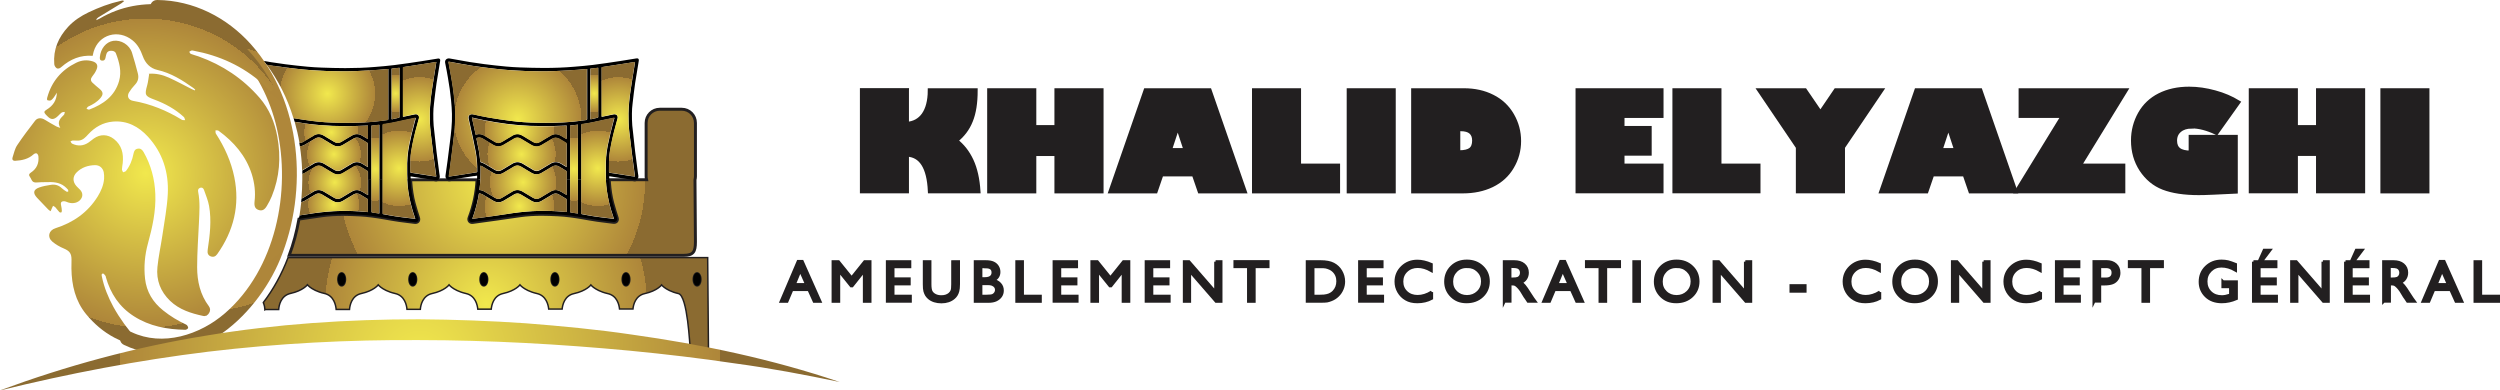 <?xml version="1.0" encoding="UTF-8"?>
<svg id="Calque_2" data-name="Calque 2" xmlns="http://www.w3.org/2000/svg" xmlns:xlink="http://www.w3.org/1999/xlink" viewBox="0 0 286.98 44.81">
  <defs>
    <style>
      .cls-1 {
        fill: none;
      }

      .cls-1, .cls-2, .cls-3, .cls-4, .cls-5, .cls-6, .cls-7, .cls-8, .cls-9, .cls-10, .cls-11, .cls-12, .cls-13, .cls-14, .cls-15, .cls-16, .cls-17, .cls-18, .cls-19, .cls-20, .cls-21, .cls-22, .cls-23 {
        stroke-width: 0px;
      }

      .cls-24 {
        stroke-width: .52px;
      }

      .cls-24, .cls-25 {
        fill: #221f20;
      }

      .cls-24, .cls-25, .cls-26, .cls-27 {
        stroke: #221f20;
        stroke-miterlimit: 10;
      }

      .cls-2 {
        fill: url(#Dégradé_sans_nom_20-15);
      }

      .cls-3 {
        fill: url(#Dégradé_sans_nom_20-14);
      }

      .cls-4 {
        fill: url(#Dégradé_sans_nom_20-12);
      }

      .cls-5 {
        fill: url(#Dégradé_sans_nom_20-13);
      }

      .cls-6 {
        fill: url(#Dégradé_sans_nom_20-10);
      }

      .cls-7 {
        fill: url(#Dégradé_sans_nom_20-11);
      }

      .cls-8 {
        fill: url(#Dégradé_sans_nom_20-17);
      }

      .cls-9 {
        fill: url(#Dégradé_sans_nom_20-16);
      }

      .cls-10 {
        fill: url(#Dégradé_sans_nom_20-18);
      }

      .cls-11 {
        fill: url(#Dégradé_sans_nom_20-22);
      }

      .cls-12 {
        fill: url(#Dégradé_sans_nom_20-19);
      }

      .cls-13 {
        fill: url(#Dégradé_sans_nom_20-21);
      }

      .cls-14 {
        fill: url(#Dégradé_sans_nom_20-9);
      }

      .cls-15 {
        fill: url(#Dégradé_sans_nom_20-5);
      }

      .cls-16 {
        fill: url(#Dégradé_sans_nom_20-8);
      }

      .cls-17 {
        fill: url(#Dégradé_sans_nom_20-6);
      }

      .cls-18 {
        fill: url(#Dégradé_sans_nom_20-7);
      }

      .cls-19 {
        fill: url(#Dégradé_sans_nom_20-4);
      }

      .cls-20 {
        fill: url(#Dégradé_sans_nom_20-2);
      }

      .cls-21 {
        fill: url(#Dégradé_sans_nom_20-3);
      }

      .cls-25 {
        stroke-width: .34px;
      }

      .cls-26 {
        fill: url(#Dégradé_sans_nom_20);
        stroke-width: .34px;
      }

      .cls-27 {
        fill: url(#Dégradé_sans_nom_20-20);
        stroke-width: .17px;
      }

      .cls-23 {
        fill: url(#Dégradé_sans_nom_23);
      }
    </style>
    <radialGradient id="Dégradé_sans_nom_20" data-name="Dégradé sans nom 20" cx="56.52" cy="20.91" fx="56.52" fy="20.91" r="17.52" gradientUnits="userSpaceOnUse">
      <stop offset="0" stop-color="#f1e84d"/>
      <stop offset="1" stop-color="#ae863a"/>
      <stop offset="1" stop-color="#8b6b31"/>
    </radialGradient>
    <radialGradient id="Dégradé_sans_nom_20-2" data-name="Dégradé sans nom 20" cx="45.81" cy="19.32" fx="45.81" fy="19.32" r="4.33" xlink:href="#Dégradé_sans_nom_20"/>
    <radialGradient id="Dégradé_sans_nom_20-3" data-name="Dégradé sans nom 20" cx="38.34" cy="17.71" fx="38.34" fy="17.71" r="3.08" xlink:href="#Dégradé_sans_nom_20"/>
    <radialGradient id="Dégradé_sans_nom_20-4" data-name="Dégradé sans nom 20" cx="38.43" cy="20.93" fx="38.43" fy="20.93" r="3.02" xlink:href="#Dégradé_sans_nom_20"/>
    <radialGradient id="Dégradé_sans_nom_20-5" data-name="Dégradé sans nom 20" cx="38.31" cy="23.47" fx="38.31" fy="23.47" r="2.92" xlink:href="#Dégradé_sans_nom_20"/>
    <radialGradient id="Dégradé_sans_nom_20-6" data-name="Dégradé sans nom 20" cx="38.03" cy="15.2" fx="38.03" fy="15.2" r="3.1" xlink:href="#Dégradé_sans_nom_20"/>
    <radialGradient id="Dégradé_sans_nom_20-7" data-name="Dégradé sans nom 20" cx="43.08" cy="19.41" fx="43.08" fy="19.41" r="3.62" xlink:href="#Dégradé_sans_nom_20"/>
    <radialGradient id="Dégradé_sans_nom_20-8" data-name="Dégradé sans nom 20" cx="37.59" cy="10.76" fx="37.59" fy="10.76" r="5.47" xlink:href="#Dégradé_sans_nom_20"/>
    <radialGradient id="Dégradé_sans_nom_20-9" data-name="Dégradé sans nom 20" cx="48.16" cy="13.7" fx="48.16" fy="13.7" r="4.84" xlink:href="#Dégradé_sans_nom_20"/>
    <radialGradient id="Dégradé_sans_nom_20-10" data-name="Dégradé sans nom 20" cx="45.41" cy="10.73" fx="45.41" fy="10.73" r="2.12" xlink:href="#Dégradé_sans_nom_20"/>
    <radialGradient id="Dégradé_sans_nom_20-11" data-name="Dégradé sans nom 20" cx="68.62" cy="19.32" fx="68.62" fy="19.32" r="4.33" xlink:href="#Dégradé_sans_nom_20"/>
    <radialGradient id="Dégradé_sans_nom_20-12" data-name="Dégradé sans nom 20" cx="59.87" cy="17.71" fx="59.87" fy="17.71" r="3.91" xlink:href="#Dégradé_sans_nom_20"/>
    <radialGradient id="Dégradé_sans_nom_20-13" data-name="Dégradé sans nom 20" cx="60.04" cy="20.93" fx="60.04" fy="20.93" r="3.8" xlink:href="#Dégradé_sans_nom_20"/>
    <radialGradient id="Dégradé_sans_nom_20-14" data-name="Dégradé sans nom 20" cx="59.63" cy="23.67" fx="59.63" fy="23.67" r="3.97" xlink:href="#Dégradé_sans_nom_20"/>
    <radialGradient id="Dégradé_sans_nom_20-15" data-name="Dégradé sans nom 20" cx="59.61" cy="14.96" fx="59.61" fy="14.96" r="3.98" xlink:href="#Dégradé_sans_nom_20"/>
    <radialGradient id="Dégradé_sans_nom_20-16" data-name="Dégradé sans nom 20" cx="65.89" cy="19.41" fx="65.89" fy="19.41" r="3.62" xlink:href="#Dégradé_sans_nom_20"/>
    <radialGradient id="Dégradé_sans_nom_20-17" data-name="Dégradé sans nom 20" cx="59.43" cy="13.67" fx="59.43" fy="13.67" r="7.31" xlink:href="#Dégradé_sans_nom_20"/>
    <radialGradient id="Dégradé_sans_nom_20-18" data-name="Dégradé sans nom 20" cx="70.98" cy="13.7" fx="70.98" fy="13.7" r="4.84" xlink:href="#Dégradé_sans_nom_20"/>
    <radialGradient id="Dégradé_sans_nom_20-19" data-name="Dégradé sans nom 20" cx="68.23" cy="10.73" fx="68.23" fy="10.73" r="2.12" xlink:href="#Dégradé_sans_nom_20"/>
    <radialGradient id="Dégradé_sans_nom_20-20" data-name="Dégradé sans nom 20" cx="55.81" cy="34.87" fx="55.81" fy="34.87" r="18.45" xlink:href="#Dégradé_sans_nom_20"/>
    <radialGradient id="Dégradé_sans_nom_23" data-name="Dégradé sans nom 23" cx="23.98" cy="20.31" fx="23.98" fy="20.31" r="15.36" gradientUnits="userSpaceOnUse">
      <stop offset="0" stop-color="#f1e84d"/>
      <stop offset=".03" stop-color="#e8db4a"/>
      <stop offset=".1" stop-color="#d6c145"/>
      <stop offset=".18" stop-color="#c7ab41"/>
      <stop offset=".27" stop-color="#bc9a3d"/>
      <stop offset=".39" stop-color="#b38e3b"/>
      <stop offset=".55" stop-color="#af873a"/>
      <stop offset="1" stop-color="#ae863a"/>
      <stop offset="1" stop-color="#8b6b31"/>
    </radialGradient>
    <radialGradient id="Dégradé_sans_nom_20-21" data-name="Dégradé sans nom 20" cx="16.73" cy="19.88" fx="16.73" fy="19.88" r="17.74" xlink:href="#Dégradé_sans_nom_20"/>
    <radialGradient id="Dégradé_sans_nom_20-22" data-name="Dégradé sans nom 20" cx="48.2" cy="41.3" fx="48.2" fy="41.3" r="34.46" xlink:href="#Dégradé_sans_nom_20"/>
  </defs>
  <g id="Calque_1-2" data-name="Calque 1">
    <g>
      <g>
        <g>
          <path class="cls-1" d="M48.44,20.42c-.42-.06-.83-.14-1.25-.2-.02,0-.04,0-.08,0,0,.14.01.28.02.41h2.68c-.46-.06-.91-.13-1.37-.2Z"/>
          <path class="cls-1" d="M70,20.22s-.04,0-.08,0c0,.14.01.28.02.41h2.68c-.46-.06-.91-.13-1.37-.2-.42-.06-.83-.14-1.25-.2Z"/>
          <path class="cls-1" d="M54.76,20.16c-.13.02-.24.04-.36.06-.87.14-1.75.27-2.62.41h2.96c0-.12.01-.23.02-.35,0-.03,0-.07,0-.11Z"/>
          <path class="cls-26" d="M79.83,14.11c0-.87-.7-1.57-1.57-1.57h-2.52c-.87,0-1.57.7-1.57,1.57v6.13c0,.13.02.26.05.39h-1.19c-.07.03-.15.04-.23.03-.06,0-.12-.02-.18-.03h-2.68c0,.13.01.25.02.37.06.78.17,1.55.37,2.3.15.57.33,1.13.51,1.69.11.33-.09.58-.44.53-.6-.08-1.21-.14-1.81-.23-.58-.08-1.15-.19-1.73-.29-.92-.16-1.85-.29-2.78-.34-.64-.03-1.27-.06-1.91-.06-.82,0-1.64.05-2.45.16-.9.12-1.8.26-2.7.39-.68.1-1.36.18-2.03.28-.24.03-.47.06-.7.1-.31.06-.57-.2-.44-.54.27-.7.47-1.42.63-2.15.15-.73.25-1.46.28-2.2h-2.96c-.05,0-.11.02-.16.02-.09.01-.17,0-.24-.02h-1.17c-.07.03-.15.04-.23.03-.06,0-.12-.02-.18-.03h-2.68c0,.13.01.25.02.37.06.78.17,1.55.37,2.3.15.57.33,1.13.51,1.69.11.33-.09.58-.44.53-.6-.08-1.21-.14-1.81-.23-.58-.08-1.15-.19-1.73-.29-.92-.16-1.85-.29-2.78-.34-.64-.03-1.27-.06-1.91-.06-.82,0-1.64.05-2.45.16-.87.12-1.73.25-2.6.38-.26,1.46-.63,2.85-1.12,4.16h45.29c1.11,0,1.34-.42,1.34-1.54l-.05-7.13c.03-.12.05-.25.05-.39v-6.13Z"/>
          <path class="cls-22" d="M31.45,7.56c.84.13,1.69.23,2.54.33,1.15.14,2.31.21,3.48.26,1.13.04,2.27.06,3.4.01.88-.03,1.76-.09,2.65-.15.33-.02.65-.06.98-.09.02,0,.04,0,.08,0,0,.03,0,.06,0,.09,0,1.88,0,3.77,0,5.65,0,.08-.02.11-.1.12-.54.06-1.07.15-1.61.2-1.33.12-2.66.14-4,.11-1.01-.02-2.03-.07-3.03-.21-.71-.09-1.43-.2-2.14-.32.04.14.08.28.12.42.97.17,1.95.3,2.93.38,1.82.15,3.64.14,5.48.05v1.55c-.05-.03-.09-.05-.14-.08-.18-.11-.36-.22-.54-.32-.39-.22-.78-.23-1.16,0-.4.24-.81.48-1.21.72-.27.17-.54.17-.82,0-.4-.25-.81-.49-1.22-.73-.37-.22-.76-.22-1.13,0-.41.24-.82.48-1.22.73-.14.09-.29.13-.43.12.02.13.04.26.06.39.19,0,.38-.07.58-.18.4-.24.8-.48,1.21-.72.24-.14.5-.15.74,0,.41.24.82.49,1.24.74.39.23.79.23,1.18,0,.41-.24.82-.49,1.23-.73.24-.14.49-.15.74,0,.29.16.57.34.85.51.02.02.05.05.05.08,0,.89,0,1.77,0,2.66,0,.01,0,.02,0,.04-.03-.02-.06-.03-.09-.05-.19-.11-.38-.23-.57-.34-.4-.23-.8-.24-1.19,0-.41.24-.81.49-1.22.73-.24.14-.49.15-.74.01-.41-.24-.82-.49-1.22-.73-.41-.24-.81-.25-1.22,0-.4.24-.79.47-1.19.71-.03.02-.07.04-.1.05,0,.13,0,.27.01.41.09-.03.19-.07.28-.12.4-.23.79-.47,1.19-.71.28-.17.55-.17.83,0,.4.24.8.49,1.21.72.38.22.77.22,1.15,0,.4-.23.8-.47,1.19-.71.29-.18.56-.18.85,0,.26.16.52.31.78.47.05.03.06.06.06.11,0,.3,0,.6,0,.91h.39v-4.16c0-.65,0-1.3,0-1.95v-.11c.3-.03.6-.07.91-.1v6.32h.39c0-.53,0-1.06,0-1.59,0-1.04,0-2.09,0-3.13,0-.51,0-1.03,0-1.54,0-.08.01-.11.1-.12.8-.1,1.59-.29,2.38-.46.42-.09.84-.18,1.26-.26.01,0,.03,0,.06,0-.05.16-.09.32-.13.47-.24.89-.46,1.78-.64,2.69-.18.9-.24,1.8-.22,2.71,0,.42,0,.84.02,1.25h.38c0-.14-.01-.27-.02-.41.04,0,.06,0,.08,0,.42.07.83.14,1.25.2.45.07.91.14,1.37.2h.41c.17-.07.27-.24.24-.45-.02-.11-.04-.22-.05-.33-.11-.82-.22-1.64-.32-2.46-.12-1-.23-2-.33-3-.04-.45-.04-.9-.04-1.36,0-.4.03-.79.08-1.19.09-.77.18-1.55.29-2.32.13-.86.28-1.71.42-2.57.03-.18-.07-.29-.25-.26-.62.1-1.24.21-1.86.3-1.05.16-2.1.32-3.15.45-.72.09-1.44.15-2.17.21-1.16.1-2.32.14-3.47.14-.91,0-1.81-.03-2.72-.06-.53-.02-1.06-.05-1.59-.1-.84-.08-1.69-.17-2.53-.28-.56-.07-1.12-.15-1.67-.24-.28-.05-.56-.1-.85-.15.12.15.24.3.35.45.28.05.56.1.84.14ZM46.32,7.7c1.05-.16,2.11-.32,3.16-.49.18-.03.36-.06.55-.09.02,0,.04,0,.06,0-.03.18-.06.35-.08.53-.14.9-.3,1.8-.43,2.71-.13.89-.22,1.78-.24,2.67,0,.72.01,1.45.1,2.17.09.78.18,1.55.28,2.33.11.89.24,1.78.36,2.67,0,.02,0,.04,0,.07-.13-.02-.25-.03-.37-.04-.84-.13-1.67-.26-2.51-.39-.07-.01-.1-.03-.1-.11,0-.49,0-.97.02-1.46.02-.57.12-1.12.23-1.68.2-1,.46-1.99.74-2.97.09-.31-.13-.55-.45-.49-.43.09-.86.18-1.29.27-.03,0-.05,0-.09.01,0-.04,0-.07,0-.09,0-1.56,0-3.13,0-4.69,0-.28,0-.56,0-.84,0-.05.01-.08.07-.08ZM44.96,7.88c.3-.03.59-.07.9-.1,0,.08,0,.16,0,.24,0,.72,0,1.45,0,2.17,0,1.07,0,2.15,0,3.22,0,.07-.02.1-.08.11-.25.05-.5.11-.75.17-.02,0-.04,0-.08,0v-5.81Z"/>
          <path class="cls-22" d="M42.24,22.4c-.11-.07-.22-.13-.32-.19-.19-.11-.38-.24-.59-.32-.31-.12-.63-.08-.92.09-.41.24-.82.49-1.23.74-.27.16-.53.16-.8,0-.41-.25-.82-.5-1.24-.74-.37-.21-.75-.21-1.12,0-.42.24-.83.5-1.25.75-.05.03-.11.06-.16.07-.01.14-.02.27-.04.41.14-.03.27-.08.41-.16.41-.24.81-.49,1.22-.73.25-.15.5-.15.75,0,.41.24.82.5,1.24.74.38.22.77.23,1.16,0,.42-.24.83-.5,1.24-.74.24-.14.49-.15.74,0,.29.17.57.34.85.51.02.01.05.05.05.08,0,.47,0,.93,0,1.4,0,0,0,.02,0,.04-.17-.01-.33-.03-.49-.04-.89-.08-1.77-.11-2.66-.09-1.03.02-2.05.12-3.07.26-.54.08-1.09.17-1.63.25-.02.13-.04.27-.07.4.87-.12,1.73-.26,2.6-.38.81-.11,1.63-.16,2.45-.16.64,0,1.27.03,1.91.06.94.05,1.86.18,2.78.34.58.1,1.15.21,1.73.29.6.09,1.2.15,1.81.23.35.05.54-.2.44-.53-.18-.56-.36-1.12-.51-1.69-.2-.75-.32-1.52-.37-2.3,0-.12-.02-.25-.02-.37h-.38s0,0,0,.01c.04.9.17,1.78.38,2.65.14.58.31,1.15.51,1.72.01.04.03.08.04.13-.17-.02-.33-.04-.49-.06-.58-.07-1.16-.13-1.73-.22-.49-.07-.97-.17-1.46-.26-.06-.01-.06-.05-.06-.09,0-.51,0-1.01,0-1.52,0-.79,0-1.58,0-2.36h-.39v3.89c-.14-.02-.28-.04-.42-.06-.13-.02-.26-.04-.38-.06-.08,0-.11-.03-.1-.12,0-.56,0-1.13,0-1.69,0-.66,0-1.31,0-1.97h-.39c0,.56,0,1.13,0,1.69,0,.02,0,.05,0,.09Z"/>
          <path class="cls-22" d="M49.98,20.65c.09.01.16,0,.23-.03h-.41c.06,0,.12.02.18.03Z"/>
          <g>
            <path class="cls-20" d="M47.12,23.28c-.21-.87-.34-1.76-.38-2.65,0,0,0,0,0-.01-.02-.42-.02-.84-.02-1.25-.02-.91.04-1.81.22-2.71.18-.9.4-1.8.64-2.69.04-.15.08-.3.13-.47-.03,0-.04,0-.06,0-.42.09-.84.17-1.26.26-.79.17-1.58.37-2.38.46-.08.01-.1.04-.1.12,0,.51,0,1.03,0,1.54,0,1.04,0,2.09,0,3.13,0,.53,0,1.06,0,1.59,0,.79,0,1.58,0,2.36,0,.51,0,1.01,0,1.52,0,.04,0,.08.06.09.49.09.97.19,1.46.26.58.09,1.16.15,1.73.22.16.02.32.04.49.06-.02-.05-.03-.09-.04-.13-.2-.57-.37-1.14-.51-1.72Z"/>
            <path class="cls-21" d="M41.34,15.89c-.25-.14-.5-.13-.74,0-.41.24-.82.49-1.23.73-.39.23-.79.23-1.18,0-.41-.24-.82-.5-1.24-.74-.24-.14-.5-.14-.74,0-.4.24-.81.48-1.21.72-.19.12-.38.18-.58.18.14.9.23,1.82.26,2.76.03-.02.07-.03.1-.05.39-.24.79-.47,1.19-.71.41-.24.81-.24,1.22,0,.41.24.81.49,1.22.73.25.14.5.13.74-.01.41-.24.81-.49,1.22-.73.4-.23.8-.23,1.19,0,.19.11.38.23.57.34.03.02.06.03.09.05,0-.02,0-.03,0-.04,0-.89,0-1.77,0-2.66,0-.03-.02-.07-.05-.08-.28-.17-.56-.35-.85-.51Z"/>
            <path class="cls-19" d="M42.18,19.6c-.26-.15-.52-.31-.78-.47-.29-.18-.56-.17-.85,0-.4.24-.79.48-1.19.71-.38.22-.77.22-1.15,0-.41-.24-.81-.48-1.21-.72-.28-.17-.55-.17-.83,0-.39.24-.79.48-1.19.71-.09.06-.19.1-.28.12,0,.19,0,.38,0,.57,0,.03,0,.05,0,.08,0,.74-.04,1.47-.1,2.19.05-.02.11-.04.16-.07.42-.25.83-.5,1.25-.75.37-.21.75-.21,1.12,0,.42.24.83.49,1.24.74.27.16.53.16.8,0,.41-.25.82-.49,1.23-.74.29-.17.6-.21.92-.09.21.08.39.21.59.32.11.06.21.12.32.19,0-.04,0-.06,0-.09,0-.56,0-1.13,0-1.69,0-.3,0-.6,0-.91,0-.05-.02-.08-.06-.11Z"/>
            <path class="cls-15" d="M42.19,22.83c-.28-.17-.57-.34-.85-.51-.25-.14-.5-.14-.74,0-.42.25-.83.5-1.24.74-.38.22-.77.22-1.16,0-.41-.24-.82-.49-1.24-.74-.25-.15-.5-.15-.75,0-.41.24-.81.49-1.22.73-.14.08-.27.13-.41.16-.05.51-.12,1.01-.2,1.51.54-.08,1.09-.17,1.63-.25,1.02-.15,2.04-.24,3.07-.26.89-.02,1.78.01,2.66.09.16.01.32.03.49.04,0-.02,0-.03,0-.04,0-.47,0-.93,0-1.4,0-.03-.02-.06-.05-.08Z"/>
            <path class="cls-17" d="M36.02,15.56c.38-.22.76-.22,1.13,0,.41.24.81.48,1.22.73.28.17.55.17.82,0,.4-.24.8-.49,1.21-.72.39-.23.78-.22,1.16,0,.18.1.36.22.54.32.04.02.08.05.14.08v-1.55c-1.84.09-3.66.1-5.48-.05-.99-.08-1.96-.21-2.93-.38.22.78.41,1.59.55,2.43.14,0,.29-.03.43-.12.41-.25.81-.49,1.22-.73Z"/>
            <path class="cls-18" d="M42.63,14.51c0,.65,0,1.3,0,1.95v4.16c0,.66,0,1.31,0,1.97,0,.56,0,1.13,0,1.69,0,.08.02.11.1.12.13.01.26.04.38.06.14.02.28.04.42.06v-10.21c-.31.03-.6.07-.91.1v.11Z"/>
          </g>
          <g>
            <path class="cls-16" d="M44.57,7.92s-.05,0-.08,0c-.33.03-.65.07-.98.09-.88.05-1.76.11-2.65.15-1.13.04-2.27.03-3.4-.01-1.16-.04-2.32-.12-3.48-.26-.85-.1-1.69-.2-2.54-.33-.28-.04-.56-.09-.84-.14,1.32,1.75,2.38,3.83,3.09,6.15.71.12,1.43.22,2.14.32,1.01.13,2.02.19,3.03.21,1.33.02,2.67,0,4-.11.54-.05,1.07-.13,1.61-.2.08,0,.1-.04.1-.12,0-1.88,0-3.77,0-5.65,0-.03,0-.06,0-.09Z"/>
            <path class="cls-14" d="M49.71,17.52c-.1-.77-.18-1.55-.28-2.33-.09-.72-.11-1.44-.1-2.17.01-.9.11-1.79.24-2.67.13-.9.29-1.8.43-2.71.03-.17.05-.35.08-.53-.03,0-.05,0-.06,0-.18.03-.36.06-.55.09-1.05.16-2.1.33-3.16.49-.06,0-.07.03-.07.08,0,.28,0,.56,0,.84,0,1.56,0,3.13,0,4.69,0,.03,0,.06,0,.09.04,0,.06,0,.09-.01.43-.09.86-.18,1.29-.27.31-.06.54.18.45.49-.28.98-.54,1.97-.74,2.97-.11.56-.21,1.11-.23,1.68-.01.49-.01.97-.02,1.46,0,.08.03.1.1.11.84.13,1.67.26,2.51.39.12.02.24.03.37.04,0-.04,0-.06,0-.07-.12-.89-.24-1.78-.36-2.67Z"/>
            <path class="cls-6" d="M45.86,8.01c0-.08,0-.16,0-.24-.32.04-.61.07-.9.1v5.81s.05,0,.08,0c.25-.06.5-.12.75-.17.07-.01.08-.04.08-.11,0-1.07,0-2.15,0-3.22,0-.72,0-1.45,0-2.17Z"/>
          </g>
          <path class="cls-22" d="M54.41,20.22c.12-.02.23-.04.36-.06,0,.05,0,.08,0,.11,0,.12,0,.23-.02.35h.39c.02-.53.02-1.07.02-1.61.08.04.16.06.22.1.41.24.81.49,1.22.73.4.24.79.24,1.19,0,.4-.23.79-.47,1.19-.71.28-.17.55-.17.83,0,.4.24.8.49,1.21.72.38.22.77.22,1.15,0,.4-.23.8-.47,1.19-.71.29-.18.56-.18.85,0,.26.16.52.31.78.47.05.03.06.06.06.11,0,.3,0,.6,0,.91h.39v-4.16c0-.65,0-1.3,0-1.95v-.11c.3-.03.6-.07.91-.1v6.32h.39c0-.53,0-1.06,0-1.59,0-1.04,0-2.09,0-3.13,0-.51,0-1.03,0-1.54,0-.08.01-.11.1-.12.8-.1,1.59-.29,2.38-.46.42-.09.84-.18,1.26-.26.01,0,.03,0,.06,0-.05.16-.09.32-.13.47-.24.89-.46,1.78-.64,2.69-.18.9-.24,1.8-.22,2.71,0,.42,0,.84.02,1.25h.38c0-.14-.01-.27-.02-.41.04,0,.06,0,.08,0,.42.07.83.14,1.25.2.45.07.91.14,1.37.2h.41c.17-.07.27-.24.24-.45-.02-.11-.04-.22-.05-.33-.11-.82-.22-1.64-.32-2.46-.12-1-.23-2-.33-3-.04-.45-.04-.9-.04-1.36,0-.4.03-.79.08-1.19.09-.77.18-1.55.29-2.32.13-.86.28-1.71.42-2.57.03-.18-.07-.29-.25-.26-.62.1-1.24.21-1.86.3-1.05.16-2.1.32-3.15.45-.72.09-1.44.15-2.17.21-1.16.1-2.31.14-3.47.14-.91,0-1.81-.03-2.72-.06-.53-.02-1.06-.05-1.59-.1-.84-.08-1.69-.17-2.53-.28-.56-.07-1.12-.15-1.67-.24-.77-.13-1.54-.28-2.31-.41-.31-.05-.58.17-.51.51.12.57.22,1.14.32,1.71.15.86.28,1.73.36,2.6.05.52.09,1.03.1,1.55.03,1.1-.1,2.2-.24,3.29-.09.69-.17,1.37-.26,2.06-.07.57-.15,1.14-.24,1.71-.03.23.06.41.24.48h.4c.87-.13,1.75-.27,2.62-.41ZM65.05,19.19s-.06-.03-.09-.05c-.19-.11-.38-.23-.57-.34-.4-.23-.8-.24-1.19,0-.41.24-.81.49-1.22.73-.24.14-.49.15-.74.01-.41-.24-.82-.49-1.22-.73-.41-.24-.81-.25-1.22,0-.4.24-.79.47-1.19.71-.27.16-.53.16-.8,0-.4-.24-.8-.49-1.21-.72-.12-.07-.25-.11-.37-.15-.07-.02-.09-.05-.1-.11-.05-.41-.09-.82-.16-1.23-.08-.45-.18-.9-.27-1.35-.01-.07,0-.1.07-.12.23-.07.44-.04.64.08.4.24.79.48,1.19.72.41.24.81.24,1.21,0,.4-.24.8-.48,1.21-.72.24-.14.5-.15.74,0,.41.24.82.49,1.24.74.39.23.79.23,1.18,0,.41-.24.82-.49,1.23-.73.24-.14.49-.15.74,0,.29.16.57.34.85.51.02.02.05.05.05.08,0,.89,0,1.77,0,2.66,0,.01,0,.02,0,.04ZM54.65,15.47s-.02,0-.04,0c-.14-.65-.29-1.31-.44-1.98,1.78.41,3.58.72,5.4.87,1.82.15,3.64.14,5.48.05v1.55c-.05-.03-.09-.05-.14-.08-.18-.11-.36-.22-.54-.32-.39-.22-.78-.23-1.16,0-.4.24-.81.48-1.21.72-.27.17-.54.17-.82,0-.4-.25-.81-.49-1.22-.73-.37-.22-.76-.22-1.13,0-.41.24-.82.48-1.22.73-.27.16-.54.16-.81,0-.4-.24-.8-.48-1.19-.72-.3-.18-.62-.22-.96-.12ZM69.13,7.7c1.05-.16,2.11-.32,3.16-.49.18-.03.36-.06.55-.09.02,0,.04,0,.06,0-.03.18-.06.35-.08.53-.14.9-.3,1.8-.43,2.71-.13.89-.22,1.78-.24,2.67,0,.72.01,1.45.1,2.17.09.78.18,1.55.28,2.33.11.89.24,1.78.36,2.67,0,.02,0,.04,0,.07-.13-.02-.25-.03-.37-.04-.84-.13-1.67-.26-2.51-.39-.07-.01-.1-.03-.1-.11,0-.49,0-.97.02-1.46.02-.57.12-1.12.23-1.68.2-1,.46-1.99.74-2.97.09-.31-.13-.55-.45-.49-.43.09-.86.18-1.29.27-.03,0-.05,0-.09.01,0-.04,0-.07,0-.09,0-1.56,0-3.13,0-4.69,0-.28,0-.56,0-.84,0-.05.01-.08.07-.08ZM67.77,7.88c.3-.03.59-.07.9-.1,0,.08,0,.16,0,.24,0,.72,0,1.45,0,2.17,0,1.07,0,2.15,0,3.22,0,.07-.02.1-.08.11-.25.05-.5.11-.75.17-.02,0-.04,0-.08,0v-5.81ZM51.52,20.26c.03-.21.06-.4.09-.6.11-.83.22-1.65.32-2.48.1-.77.19-1.54.27-2.32.05-.5.06-1.01.07-1.51.02-.84-.08-1.68-.17-2.52-.14-1.21-.37-2.4-.59-3.6,0-.05-.02-.09-.03-.15.07,0,.13.01.18.02.87.15,1.74.32,2.62.46.84.13,1.69.23,2.54.33,1.15.14,2.31.21,3.48.26,1.13.04,2.27.06,3.4.01.88-.03,1.76-.09,2.65-.15.33-.02.65-.06.98-.09.02,0,.04,0,.08,0,0,.03,0,.06,0,.09,0,1.88,0,3.77,0,5.65,0,.08-.02.11-.1.12-.54.06-1.07.15-1.61.2-1.33.12-2.66.14-4,.11-1.01-.02-2.03-.07-3.03-.21-.86-.11-1.73-.24-2.59-.39-.6-.1-1.2-.25-1.8-.37-.25-.05-.46.08-.49.3,0,.05,0,.1,0,.15.16.72.32,1.44.48,2.16.12.56.23,1.11.34,1.67.14.76.19,1.53.18,2.3,0,.05-.02.07-.07.08-.82.13-1.64.26-2.46.39-.21.03-.43.06-.64.09-.03,0-.05,0-.09,0Z"/>
          <path class="cls-22" d="M72.8,20.65c.09.01.16,0,.23-.03h-.41c.06,0,.12.02.18.03Z"/>
          <path class="cls-22" d="M51.63,20.65c.05,0,.11-.02.16-.02h-.4c.07.03.15.04.24.02Z"/>
          <path class="cls-22" d="M69.55,20.63c.04.9.17,1.78.38,2.65.14.58.31,1.15.51,1.72.01.04.03.08.04.13-.17-.02-.33-.04-.49-.06-.58-.07-1.16-.13-1.73-.22-.49-.07-.97-.17-1.46-.26-.06-.01-.06-.05-.06-.09,0-.51,0-1.01,0-1.52,0-.79,0-1.58,0-2.36h-.39v3.89c-.14-.02-.28-.04-.42-.06-.13-.02-.26-.04-.38-.06-.08,0-.11-.03-.1-.12,0-.56,0-1.13,0-1.69,0-.66,0-1.31,0-1.97h-.39c0,.56,0,1.13,0,1.69,0,.02,0,.05,0,.09-.11-.07-.22-.13-.32-.19-.19-.11-.38-.24-.59-.32-.31-.12-.63-.08-.92.09-.41.24-.82.49-1.23.74-.27.16-.53.16-.8,0-.41-.25-.82-.5-1.24-.74-.37-.21-.75-.21-1.12,0-.42.24-.83.5-1.25.75-.25.15-.5.15-.75,0-.4-.23-.79-.47-1.19-.71-.19-.11-.38-.19-.62-.2.06-.4.09-.81.11-1.21h-.39c-.03.74-.13,1.48-.28,2.2-.15.73-.36,1.45-.63,2.15-.13.34.13.6.44.54.23-.05.47-.07.7-.1.68-.09,1.36-.18,2.03-.28.9-.13,1.8-.27,2.7-.39.81-.11,1.63-.16,2.45-.16.64,0,1.27.03,1.91.06.94.05,1.86.18,2.78.34.58.1,1.15.21,1.73.29.6.09,1.2.15,1.81.23.35.05.54-.2.44-.53-.18-.56-.36-1.12-.51-1.69-.2-.75-.32-1.52-.37-2.3,0-.12-.02-.25-.02-.37h-.38s0,0,0,.01ZM65.05,24.34c-.17-.01-.33-.03-.49-.04-.89-.08-1.77-.11-2.66-.09-1.03.02-2.05.12-3.07.26-.73.11-1.47.23-2.2.33-.73.1-1.45.2-2.18.29-.08.01-.15.02-.24.03.05-.15.1-.29.15-.43.26-.75.45-1.52.59-2.31,0-.01,0-.03,0-.04.03-.15.03-.15.18-.12.08.02.17.05.25.09.42.25.83.5,1.25.74.39.23.78.22,1.17,0,.41-.24.81-.49,1.22-.73.25-.15.5-.15.75,0,.41.24.82.5,1.24.74.38.22.77.23,1.16,0,.42-.24.83-.5,1.24-.74.24-.14.49-.15.74,0,.29.17.57.34.85.51.02.01.05.05.05.08,0,.47,0,.93,0,1.4,0,0,0,.02,0,.04Z"/>
          <g>
            <path class="cls-7" d="M69.93,23.28c-.21-.87-.34-1.76-.38-2.65,0,0,0,0,0-.01-.02-.42-.02-.84-.02-1.25-.02-.91.04-1.81.22-2.71.18-.9.4-1.8.64-2.69.04-.15.08-.3.13-.47-.03,0-.04,0-.06,0-.42.09-.84.17-1.26.26-.79.17-1.58.37-2.38.46-.08.01-.1.04-.1.12,0,.51,0,1.03,0,1.54,0,1.04,0,2.09,0,3.13,0,.53,0,1.06,0,1.59,0,.79,0,1.58,0,2.36,0,.51,0,1.01,0,1.52,0,.04,0,.08.06.09.49.09.97.19,1.46.26.58.09,1.16.15,1.73.22.16.02.32.04.49.06-.02-.05-.03-.09-.04-.13-.2-.57-.37-1.14-.51-1.72Z"/>
            <path class="cls-4" d="M64.15,15.89c-.25-.14-.5-.13-.74,0-.41.24-.82.49-1.23.73-.39.23-.79.23-1.18,0-.41-.24-.82-.5-1.24-.74-.24-.14-.5-.14-.74,0-.4.24-.81.48-1.21.72-.4.24-.81.25-1.21,0-.4-.24-.8-.48-1.19-.72-.2-.12-.42-.15-.64-.08-.06.02-.08.05-.07.12.09.45.19.9.27,1.35.07.41.11.82.16,1.23,0,.07.03.09.1.11.13.04.26.08.37.15.41.23.81.48,1.21.72.27.16.53.16.8,0,.39-.24.79-.47,1.19-.71.41-.24.81-.24,1.22,0,.41.24.81.49,1.22.73.25.14.5.13.74-.01.41-.24.81-.49,1.22-.73.4-.23.8-.23,1.19,0,.19.11.38.23.57.34.03.02.06.03.09.05,0-.02,0-.03,0-.04,0-.89,0-1.77,0-2.66,0-.03-.02-.07-.05-.08-.28-.17-.56-.35-.85-.51Z"/>
            <path class="cls-5" d="M64.99,19.6c-.26-.15-.52-.31-.78-.47-.29-.18-.56-.17-.85,0-.4.24-.79.48-1.19.71-.38.22-.77.22-1.15,0-.41-.24-.81-.48-1.21-.72-.28-.17-.55-.17-.83,0-.39.24-.79.48-1.19.71-.4.23-.8.23-1.19,0-.41-.24-.81-.49-1.22-.73-.07-.04-.14-.06-.22-.1,0,.54,0,1.08-.02,1.61-.02.4-.05.81-.11,1.21.23.01.43.08.62.2.39.24.79.48,1.19.71.25.15.5.14.75,0,.42-.25.83-.5,1.25-.75.37-.21.75-.21,1.12,0,.42.24.83.49,1.24.74.27.16.53.16.8,0,.41-.25.82-.49,1.23-.74.29-.17.6-.21.92-.09.21.08.39.21.59.32.11.06.21.12.32.19,0-.04,0-.06,0-.09,0-.56,0-1.13,0-1.69,0-.3,0-.6,0-.91,0-.05-.02-.08-.06-.11Z"/>
            <path class="cls-3" d="M65.01,22.83c-.28-.17-.57-.34-.85-.51-.25-.14-.5-.14-.74,0-.42.25-.83.5-1.24.74-.38.22-.77.22-1.16,0-.41-.24-.82-.49-1.24-.74-.25-.15-.5-.15-.75,0-.41.24-.81.49-1.22.73-.39.23-.78.24-1.17,0-.42-.24-.83-.5-1.25-.74-.07-.04-.16-.07-.25-.09-.15-.03-.15-.03-.18.12,0,.01,0,.03,0,.04-.14.78-.34,1.55-.59,2.31-.05.14-.09.28-.15.43.09-.01.16-.02.24-.03.73-.1,1.46-.19,2.18-.29.73-.11,1.47-.23,2.2-.33,1.02-.15,2.04-.24,3.07-.26.89-.02,1.78.01,2.66.09.16.01.32.03.49.04,0-.02,0-.03,0-.04,0-.47,0-.93,0-1.4,0-.03-.02-.06-.05-.08Z"/>
            <path class="cls-2" d="M54.65,15.47c.34-.11.66-.07.96.12.4.24.8.48,1.19.72.27.16.54.16.81,0,.41-.25.81-.49,1.22-.73.38-.22.76-.22,1.13,0,.41.24.81.48,1.22.73.28.17.55.17.82,0,.4-.24.8-.49,1.21-.72.39-.23.78-.22,1.16,0,.18.1.36.22.54.32.04.02.08.05.14.08v-1.55c-1.84.09-3.66.1-5.48-.05-1.82-.15-3.61-.46-5.4-.87.15.67.29,1.33.44,1.98.02,0,.03,0,.04,0Z"/>
            <path class="cls-9" d="M65.44,14.51c0,.65,0,1.3,0,1.95v4.16c0,.66,0,1.31,0,1.97,0,.56,0,1.13,0,1.69,0,.08.02.11.1.12.13.01.26.04.38.06.14.02.28.04.42.06v-10.21c-.31.03-.6.07-.91.1v.11Z"/>
          </g>
          <g>
            <path class="cls-8" d="M67.38,7.92s-.05,0-.08,0c-.33.03-.65.07-.98.09-.88.05-1.76.11-2.65.15-1.13.04-2.27.03-3.4-.01-1.16-.04-2.32-.12-3.48-.26-.85-.1-1.69-.2-2.54-.33-.88-.13-1.74-.3-2.62-.46-.06,0-.11-.01-.18-.02.01.06.02.11.03.15.22,1.2.46,2.39.59,3.6.09.84.19,1.67.17,2.52-.01.5-.02,1.01-.07,1.51-.07.77-.17,1.55-.27,2.32-.1.83-.21,1.65-.32,2.48-.03.2-.06.4-.09.6.03,0,.06,0,.09,0,.21-.03.43-.05.64-.09.82-.13,1.64-.26,2.46-.39.05,0,.07-.03.07-.08.02-.77-.03-1.54-.18-2.3-.11-.56-.22-1.12-.34-1.67-.15-.72-.32-1.44-.48-2.16-.01-.05-.02-.1,0-.15.03-.22.24-.35.49-.3.6.13,1.2.27,1.8.37.86.15,1.72.27,2.59.39,1.01.13,2.02.19,3.03.21,1.33.02,2.67,0,4-.11.54-.05,1.07-.13,1.61-.2.08,0,.1-.04.1-.12,0-1.88,0-3.77,0-5.65,0-.03,0-.06,0-.09Z"/>
            <path class="cls-10" d="M72.52,17.52c-.1-.77-.18-1.55-.28-2.33-.09-.72-.11-1.44-.1-2.17.01-.9.11-1.79.24-2.67.13-.9.29-1.8.43-2.71.03-.17.05-.35.08-.53-.03,0-.05,0-.06,0-.18.03-.36.06-.55.09-1.05.16-2.1.33-3.16.49-.06,0-.07.03-.07.08,0,.28,0,.56,0,.84,0,1.56,0,3.13,0,4.69,0,.03,0,.06,0,.09.04,0,.06,0,.09-.01.43-.09.86-.18,1.29-.27.31-.06.54.18.45.49-.28.98-.54,1.97-.74,2.97-.11.56-.21,1.11-.23,1.68-.01.49-.01.97-.02,1.46,0,.08.03.1.1.11.84.13,1.67.26,2.51.39.12.02.24.03.37.04,0-.04,0-.06,0-.07-.12-.89-.24-1.78-.36-2.67Z"/>
            <path class="cls-12" d="M68.67,8.01c0-.08,0-.16,0-.24-.32.04-.61.07-.9.1v5.81s.05,0,.08,0c.25-.06.5-.12.75-.17.07-.01.08-.04.08-.11,0-1.07,0-2.15,0-3.22,0-.72,0-1.45,0-2.17Z"/>
          </g>
          <path class="cls-27" d="M30.46,35.53h.58s.95,0,.95,0c.03-.46.24-1.6,1.37-1.85,1.42-.31,1.93-.99,1.93-.99,0,0,.09.12.29.27.29.22.81.53,1.64.72,1.12.24,1.33,1.37,1.37,1.84h.58s.95,0,.95,0c.04-.47.25-1.59,1.37-1.83,1.42-.31,1.93-.99,1.93-.99,0,0,.09.12.29.27.29.22.81.53,1.64.72,1.11.24,1.33,1.34,1.37,1.82h.58s.95,0,.95,0c.04-.48.26-1.58,1.37-1.82,1.42-.31,1.93-.99,1.93-.99,0,0,.09.12.29.27.29.22.81.53,1.64.72,1.1.24,1.32,1.32,1.37,1.8h.58s.96,0,.96,0c.05-.49.27-1.56,1.37-1.8,1.42-.31,1.93-.99,1.93-.99,0,0,.09.12.29.27.29.22.81.53,1.64.72,1.08.24,1.32,1.29,1.37,1.79h.58s.96,0,.96,0c.05-.49.28-1.55,1.37-1.78,1.42-.31,1.93-.99,1.93-.99,0,0,.09.12.29.27.29.22.81.53,1.64.72,1.07.23,1.31,1.27,1.36,1.77h.58s.96,0,.96,0c.05-.5.29-1.53,1.36-1.77,1.42-.31,1.93-.99,1.93-.99,0,0,.09.12.29.27.29.22.81.53,1.64.72,1.06.23,1.31,6,1.36,6.51h.58s1.51,0,1.51,0l-.09-10.45v-.19h-48.17c-.73,1.92-1.69,3.66-2.84,5.16.13.32.18.64.19.83ZM80.02,31.32c.24,0,.44.33.44.75s-.19.75-.44.75-.44-.33-.44-.75.19-.75.44-.75ZM71.86,31.32c.24,0,.44.33.44.75s-.19.75-.44.75-.44-.33-.44-.75.19-.75.44-.75ZM63.7,31.32c.24,0,.44.33.44.75s-.19.75-.44.75-.44-.33-.44-.75.19-.75.44-.75ZM55.54,31.32c.24,0,.44.33.44.75s-.19.75-.44.75-.44-.33-.44-.75.19-.75.44-.75ZM47.38,31.32c.24,0,.44.33.44.75s-.19.75-.44.75-.44-.33-.44-.75.19-.75.44-.75ZM39.22,31.32c.24,0,.44.33.44.75s-.19.75-.44.75-.44-.33-.44-.75.19-.75.44-.75Z"/>
          <path class="cls-22" d="M39.22,32.81c.24,0,.44-.33.44-.75s-.19-.75-.44-.75-.44.33-.44.75.19.75.44.75Z"/>
          <path class="cls-22" d="M47.38,32.81c.24,0,.44-.33.44-.75s-.19-.75-.44-.75-.44.33-.44.75.19.75.44.75Z"/>
          <path class="cls-22" d="M55.54,32.81c.24,0,.44-.33.44-.75s-.19-.75-.44-.75-.44.33-.44.75.19.75.44.75Z"/>
          <path class="cls-22" d="M63.7,32.81c.24,0,.44-.33.44-.75s-.19-.75-.44-.75-.44.33-.44.75.19.75.44.75Z"/>
          <path class="cls-22" d="M71.86,32.81c.24,0,.44-.33.44-.75s-.19-.75-.44-.75-.44.33-.44.75.19.75.44.75Z"/>
          <path class="cls-22" d="M80.02,32.81c.24,0,.44-.33.44-.75s-.19-.75-.44-.75-.44.33-.44.75.19.75.44.75Z"/>
        </g>
        <g>
          <path class="cls-23" d="M18.06,1.7c7.23.09,12.2,6.42,13.71,12.98,1.68,7.29-.12,16.25-5.96,21.29-2.86,2.47-7.13,3.86-10.72,2.15-.98-.47-1.85,1-.86,1.47,7.69,3.67,15.15-3.11,17.93-9.83,3.27-7.93,2.49-18.14-3.37-24.69C26.04,2,22.22.05,18.06,0c-1.1-.01-1.1,1.69,0,1.7h0Z"/>
          <path class="cls-13" d="M17.06,8.47c.81-.07,1.59.11,2.32.44.9.41,1.77.88,2.65,1.33.1.05.22.09.33.14.02-.03.04-.06.05-.08-.07-.06-.12-.14-.2-.19-1.27-.9-2.58-1.73-4.14-2.08-.83-.19-1.39-.77-1.68-1.58-.25-.7-.58-1.34-1.18-1.82-1.63-1.32-3.88-.67-4.46,1.3-.05.16-.07.32-.11.48-1.39-.11-2.56.38-3.58,1.27-.17.15-.37.27-.57.14-.13-.09-.25-.29-.26-.45-.14-1.68.48-3.09,1.6-4.3.66-.71,1.46-1.23,2.33-1.65,1.18-.56,2.39-1.02,3.66-1.31.08-.02.15-.04.23-.05.03,0,.06.01.21.05-.15.12-.23.21-.33.27-.87.53-1.74,1.06-2.62,1.6-.08.05-.14.11-.2.17-.02.02-.02.06-.06.17.17-.08.28-.12.38-.18,2.45-1.45,5.1-1.87,7.9-1.58,2.7.28,4.95,1.51,7.01,3.17,2.02,1.64,3.67,3.6,4.89,5.9.07.13.17.26.18.39.01.13-.03.32-.13.39-.07.06-.29.02-.38-.05-.26-.22-.47-.5-.73-.73-2.29-2.03-4.97-3.25-7.96-3.81-.08-.01-.16-.04-.23-.02-.09.03-.17.1-.26.15.06.08.11.2.19.24.29.11.59.19.89.29,2.74.98,5.08,2.54,6.99,4.74,1.13,1.3,1.75,2.83,2.05,4.5.42,2.33.26,4.61-.64,6.81-.15.38-.35.74-.56,1.1-.27.47-.56.6-.94.48-.4-.13-.54-.41-.48-.97.13-1.08,0-2.13-.32-3.16-.68-2.11-2.06-3.69-3.81-4.97-.08-.06-.23-.03-.35-.05.01.13-.02.28.04.38,1,1.54,1.75,3.2,2.12,5.01.65,3.23-.07,6.15-1.96,8.82-.19.27-.44.38-.75.26-.3-.11-.41-.37-.35-.74.25-1.68.46-3.36.16-5.05-.11-.62-.37-1.22-.58-1.83-.07-.21-.23-.33-.47-.24-.22.09-.24.27-.2.47.23,1.15.14,2.3.09,3.46-.08,1.72-.21,3.44-.21,5.17,0,1.61.35,3.16,1.35,4.49.18.24.18.52.02.78-.15.25-.39.39-.68.33-1.39-.3-2.74-.72-3.8-1.74-1.09-1.05-1.6-2.36-1.45-3.86.12-1.22.39-2.43.57-3.65.23-1.58.54-3.16.62-4.76.12-2.47-.58-4.72-2.28-6.57-1.07-1.16-2.38-1.87-4.02-1.73-1.14.1-2.07.63-2.84,1.47-.3.33-.6.67-1.09.71-.22.02-.44-.02-.66-.01-.1,0-.19.07-.28.1.06.09.1.22.19.26.64.31,1.27.28,1.87-.12.21-.14.4-.31.61-.46.74-.53,1.6-.51,2.32.05.9.71,1.12,1.67,1.01,2.75-.03.24-.08.48-.09.73,0,.11.08.23.13.34.11-.05.26-.07.33-.15.46-.59.73-1.27.87-2,.06-.29.17-.51.48-.56.32-.06.51.11.67.38.86,1.5,1.28,3.11,1.35,4.83.08,1.95-.34,3.82-.85,5.68-.36,1.32-.48,2.66-.33,4.03.17,1.52.9,2.7,2.07,3.64.82.66,1.71,1.2,2.66,1.64.11.05.22.25.22.37,0,.08-.22.23-.33.22-2.09-.04-4.09-.4-5.89-1.55-1.68-1.07-2.7-2.61-3.23-4.5-.01-.04,0-.1-.03-.13-.09-.1-.2-.28-.29-.28-.21.02-.17.21-.13.37.25,1.22.72,2.36,1.31,3.45.75,1.36,1.67,2.6,2.7,3.76.03.03.06.07.09.1.16.15.23.33.11.54-.13.21-.34.21-.53.12-.75-.31-1.51-.6-2.23-.97-1.28-.67-2.35-1.6-3.27-2.71-1.24-1.52-1.65-3.32-1.68-5.23,0-.34.01-.69.01-1.04,0-.71-.24-.99-.9-1.27-.46-.19-.92-.46-1.3-.78-.62-.53-.41-1.3.36-1.54,2.04-.65,3.71-1.81,4.85-3.65.38-.62.67-1.28.73-2.02.02-.25,0-.51-.04-.76-.11-.5-.49-.82-1.01-.81-.78.02-1.52.25-2.09.82-.48.47-.49,1.07-.04,1.58.12.14.27.26.4.4.39.39.37.89-.03,1.26-.38.34-.96.39-1.48.16-.15-.07-.37-.11-.51-.05-.22.09-.17.32-.12.53.04.17.06.35.07.53,0,.07-.03.19-.07.2-.07.02-.19,0-.23-.06-.16-.17-.29-.36-.45-.54-.07-.07-.17-.11-.26-.16-.04.09-.09.18-.13.27-.05.11-.1.23-.15.35-.1-.07-.21-.13-.29-.22-.43-.44-.85-.88-1.27-1.33-.5-.54-.42-.94.26-1.18.43-.15.88-.23,1.33-.3.47-.08.9.04,1.26.39.16.15.35.27.54.39.04.03.12,0,.19,0,0-.07.02-.16-.01-.21-.12-.14-.26-.28-.4-.39-.63-.5-1.38-.52-2.13-.49-.37.01-.74,0-1.1.04-.28.02-.47-.07-.58-.33-.05-.11-.11-.22-.18-.32-.15-.21-.1-.35.12-.49.67-.44.94-1.08.86-1.86-.01-.12-.1-.3-.2-.34-.1-.04-.28.03-.37.12-.6.54-1.33.69-2.1.73-.28.01-.37-.16-.3-.38.16-.48.26-1.01.54-1.42.64-.96,1.34-1.88,2.05-2.8.27-.35.72-.36,1.12-.11.43.27.88.52,1.33.77.1.06.22.08.44.16-.42-.73.03-1.1.42-1.5.07-.07.07-.22.1-.33-.13.02-.28.01-.37.08-.21.16-.38.38-.59.54-.37.28-.64.25-.98-.07-.08-.08-.16-.15-.24-.24-.24-.27-.22-.38.09-.57.76-.46,1.15-1.08,1.18-1.95-.14.21-.23.38-.35.54-.1.13-.21.27-.35.34-.11.05-.28.03-.4-.02-.04-.01-.04-.22,0-.32.5-1.82,1.62-3.14,3.31-3.97.6-.3,1.24-.36,1.88-.17.5.15.67.47.46.95-.12.28-.29.55-.49.79-.21.26-.2.5.02.71.26.26.55.48.83.72.41.35.44.63.09,1.05-.38.45-.88.74-1.41.98-.09.04-.13.17-.19.25.11.03.23.12.32.09,1.6-.61,2.92-1.53,3.42-3.28.31-1.09.03-2.14-.36-3.16-.1-.26-.33-.31-.58-.31-.25,0-.43.11-.51.35-.05.15-.08.3-.11.45-.04.24-.18.36-.41.33-.24-.03-.25-.21-.24-.4.09-.98.71-1.74,1.53-1.87.9-.14,1.87.45,2.16,1.36.25.78.46,1.58.67,2.37.13.5.04.93-.34,1.32-.25.26-.48.56-.67.87-.27.45-.06.88.47.97,2.01.35,3.86,1.11,5.59,2.17.1.06.25.03.38.04-.05-.12-.06-.28-.15-.36-.98-.9-2.13-1.53-3.37-1.99-1.09-.4-1.15-.54-.83-1.66.11-.39.14-.81.22-1.26Z"/>
        </g>
      </g>
      <path class="cls-11" d="M0,44.81c7.64-2.82,15.56-4.98,23.64-6.28,8.08-1.35,16.28-1.88,24.46-1.88,4.09.03,8.18.18,12.26.46,4.07.32,8.15.7,12.19,1.3,8.09,1.13,16.12,2.83,23.84,5.44-3.99-.83-7.98-1.59-12-2.13-4.01-.6-8.04-1.07-12.06-1.46-8.06-.76-16.15-1.21-24.23-1.22-8.08-.05-16.16.37-24.19,1.33-8.02.98-16,2.5-23.91,4.45Z"/>
    </g>
    <g>
      <g>
        <path class="cls-24" d="M104.08,10.39v3.86c.41-.03.79-.13,1.12-.31.33-.18.61-.43.84-.75.23-.33.41-.72.53-1.19.12-.47.19-1,.19-1.61h5.21c0,1.41-.18,2.57-.55,3.47-.36.91-.94,1.67-1.73,2.28.77.59,1.37,1.36,1.81,2.3.44.95.7,2.11.79,3.49h-5.52c-.13-2.75-1.02-4.15-2.69-4.21v4.21h-5.11v-11.55h5.11Z"/>
        <path class="cls-24" d="M118.7,10.39v4.23h2.6v-4.23h5.12v11.55h-5.12v-4.29h-2.6v4.29h-5.12v-11.55h5.12Z"/>
        <path class="cls-24" d="M138.83,10.39l4.01,11.55h-5.11l-.67-1.95h-3.75l-.67,1.95h-5.12l4.01-11.55h7.29ZM134.25,17.26h1.89l-.93-2.82h-.03l-.93,2.82Z"/>
        <path class="cls-24" d="M149.09,10.39v8.65h4.48v2.9h-9.59v-11.55h5.12Z"/>
        <path class="cls-24" d="M159.96,10.39v11.55h-5.11v-11.55h5.11Z"/>
        <path class="cls-24" d="M168.03,10.39c1.23,0,2.33.24,3.29.73.96.48,1.71,1.19,2.24,2.11.53.92.79,1.9.79,2.96s-.27,2.07-.82,2.98c-.53.9-1.29,1.59-2.28,2.07-.98.47-2.09.7-3.34.7h-5.66v-11.55h5.77ZM167.37,17.51h.14c.62,0,1.06-.11,1.33-.32.27-.21.41-.57.41-1.06,0-.43-.13-.76-.39-.99s-.66-.34-1.19-.34h-.3v2.71Z"/>
        <g>
          <polygon class="cls-24" points="181.12 21.93 190.7 21.93 190.7 19.04 186.22 19.04 186.22 17.61 189.34 17.61 189.34 14.72 186.22 14.72 186.22 13.28 190.7 13.28 190.7 10.39 181.12 10.39 181.12 21.93"/>
          <polygon class="cls-24" points="197.35 10.39 192.24 10.39 192.24 21.93 201.83 21.93 201.83 19.04 197.35 19.04 197.35 10.39"/>
          <polygon class="cls-24" points="208.97 13.01 207.18 10.39 202.01 10.39 206.41 16.89 206.41 21.93 211.53 21.93 211.53 16.89 215.92 10.39 210.75 10.39 208.97 13.01"/>
          <path class="cls-24" d="M220.01,10.39l-4.01,11.55h5.12l.67-1.95h3.75l.67,1.95h5.11l-4.01-11.55h-7.29ZM222.71,17.26l.93-2.82h.03l.93,2.82h-1.89Z"/>
          <polygon class="cls-24" points="231.98 10.39 231.98 13.28 236.86 13.28 231.55 21.93 243.71 21.93 243.71 19.04 238.66 19.04 243.97 10.39 231.98 10.39"/>
          <path class="cls-24" d="M251.58,14.48c.87,0,1.82.25,2.85.74l2.47-3.47c-.38-.23-.79-.44-1.23-.63-.44-.19-.91-.35-1.42-.49-1.01-.28-2-.42-2.95-.42-1.3,0-2.43.25-3.4.74-.97.49-1.71,1.2-2.23,2.12-.52.93-.79,1.95-.79,3.06,0,1.25.32,2.36.95,3.33.65.98,1.48,1.67,2.51,2.07,1.04.4,2.39.61,4.05.61.16,0,.38,0,.67-.01s.63-.02,1.04-.04l2.52-.12v-6.23h-5.12v1.81c-.64,0-1.1-.11-1.4-.34s-.45-.58-.45-1.07.18-.9.53-1.19c.35-.3.82-.45,1.4-.45Z"/>
          <polygon class="cls-24" points="266.12 14.62 263.52 14.62 263.52 10.39 258.4 10.39 258.4 21.93 263.52 21.93 263.52 17.64 266.12 17.64 266.12 21.93 271.24 21.93 271.24 10.39 266.12 10.39 266.12 14.62"/>
          <rect class="cls-24" x="273.51" y="10.39" width="5.11" height="11.55"/>
        </g>
      </g>
      <g>
        <path class="cls-25" d="M91.63,30.01h.46l2.04,4.58h-.67l-.61-1.35h-1.94l-.57,1.35h-.67l1.95-4.58ZM92.59,32.66l-.73-1.65-.68,1.65h1.42Z"/>
        <path class="cls-25" d="M99.26,30.04h.61v4.55h-.65v-3.54l-1.4,1.76h-.12l-1.42-1.76v3.54h-.65v-4.55h.62l1.51,1.87,1.5-1.87Z"/>
        <path class="cls-25" d="M101.86,30.04h2.58v.58h-1.93v1.39h1.86v.58h-1.86v1.41h1.99v.58h-2.64v-4.54Z"/>
        <path class="cls-25" d="M109.38,30.04h.65v2.58c0,.35-.03.61-.08.79-.05.18-.11.33-.19.45-.07.12-.17.22-.28.32-.36.31-.83.47-1.41.47s-1.07-.15-1.43-.46c-.11-.1-.2-.2-.28-.32-.07-.12-.14-.26-.19-.44-.05-.17-.07-.44-.07-.81v-2.58h.65v2.58c0,.43.05.73.15.89.1.17.25.3.45.4.2.1.44.15.71.15.39,0,.7-.1.94-.3.13-.11.22-.24.28-.38.06-.15.08-.4.08-.76v-2.58Z"/>
        <path class="cls-25" d="M113.49,34.59h-1.54v-4.55h1.19c.38,0,.67.05.88.15.21.1.37.24.48.42.11.18.17.38.17.61,0,.45-.23.77-.69.96.33.06.6.2.79.41.2.21.29.46.29.76,0,.23-.06.44-.18.62-.12.18-.29.33-.53.45-.23.11-.52.17-.87.17ZM113.16,30.62h-.56v1.37h.43c.35,0,.59-.07.74-.2s.22-.3.22-.51c0-.44-.28-.65-.83-.65ZM113.21,32.56h-.61v1.44h.64c.36,0,.6-.03.72-.08s.23-.14.31-.26c.08-.12.12-.24.12-.38s-.04-.27-.12-.38c-.08-.11-.2-.2-.35-.26s-.39-.09-.71-.09Z"/>
        <path class="cls-25" d="M116.72,30.04h.65v3.96h2.05v.59h-2.7v-4.55Z"/>
        <path class="cls-25" d="M121,30.04h2.58v.58h-1.93v1.39h1.86v.58h-1.86v1.41h1.99v.58h-2.64v-4.54Z"/>
        <path class="cls-25" d="M128.97,30.04h.61v4.55h-.65v-3.54l-1.4,1.76h-.12l-1.42-1.76v3.54h-.65v-4.55h.62l1.51,1.87,1.5-1.87Z"/>
        <path class="cls-25" d="M131.57,30.04h2.58v.58h-1.93v1.39h1.86v.58h-1.86v1.41h1.99v.58h-2.64v-4.54Z"/>
        <path class="cls-25" d="M139.54,30.04h.62v4.55h-.56l-3.04-3.5v3.5h-.61v-4.55h.53l3.07,3.53v-3.53Z"/>
        <path class="cls-25" d="M141.76,30.03h3.8v.58h-1.59v3.98h-.65v-3.98h-1.56v-.58Z"/>
        <path class="cls-25" d="M150.06,34.58v-4.54h1.53c.62,0,1.11.09,1.47.28.36.19.65.46.86.82.21.36.32.75.32,1.18,0,.3-.06.6-.18.87-.12.28-.28.52-.5.73-.22.22-.48.38-.77.49-.17.07-.33.11-.47.14s-.42.03-.82.03h-1.44ZM151.53,30.62h-.81v3.38h.83c.33,0,.58-.02.76-.07.18-.04.33-.1.45-.17.12-.07.23-.15.33-.25.32-.33.48-.74.48-1.23s-.17-.89-.5-1.2c-.12-.12-.26-.21-.42-.28-.16-.07-.31-.12-.45-.15s-.37-.04-.68-.04Z"/>
        <path class="cls-25" d="M156.07,30.04h2.58v.58h-1.93v1.39h1.86v.58h-1.86v1.41h1.99v.58h-2.64v-4.54Z"/>
        <path class="cls-25" d="M164.34,33.53v.72c-.48.26-1.03.39-1.65.39-.51,0-.94-.1-1.29-.31-.35-.2-.63-.48-.84-.84-.21-.36-.31-.75-.31-1.16,0-.66.24-1.22.71-1.67.47-.45,1.05-.68,1.75-.68.48,0,1.01.12,1.59.37v.7c-.53-.3-1.05-.46-1.56-.46s-.95.16-1.3.49-.52.74-.52,1.24.17.91.51,1.23c.34.32.77.48,1.3.48s1.09-.17,1.62-.51Z"/>
        <path class="cls-25" d="M168.39,29.97c.7,0,1.29.22,1.76.67.47.45.7,1,.7,1.67s-.24,1.23-.71,1.67-1.07.66-1.79.66-1.26-.22-1.71-.66-.69-.99-.69-1.65.23-1.24.69-1.69c.46-.45,1.04-.67,1.74-.67ZM168.42,30.59c-.52,0-.95.16-1.28.49s-.5.74-.5,1.25.17.9.5,1.22.76.49,1.26.49.93-.17,1.27-.5c.34-.33.51-.75.51-1.24s-.17-.89-.51-1.22c-.34-.33-.76-.49-1.25-.49Z"/>
        <path class="cls-25" d="M172.68,34.59v-4.55h1.14c.46,0,.83.11,1.1.34.27.23.41.54.41.92,0,.27-.07.49-.2.69-.13.19-.32.34-.57.43.15.1.29.23.43.39.14.16.33.45.59.86.16.26.29.45.38.58l.24.33h-.78l-.2-.3s-.02-.03-.04-.06l-.13-.18-.2-.33-.22-.36c-.13-.19-.26-.34-.37-.45-.11-.11-.21-.19-.3-.24s-.24-.07-.45-.07h-.17v1.98h-.65ZM173.53,30.59h-.2v1.44h.25c.33,0,.56-.03.68-.08s.22-.14.29-.26c.07-.11.1-.24.1-.39s-.04-.27-.11-.39c-.08-.12-.18-.2-.32-.25-.14-.05-.37-.07-.69-.07Z"/>
        <path class="cls-25" d="M179.16,30.01h.46l2.04,4.58h-.67l-.61-1.35h-1.94l-.57,1.35h-.67l1.95-4.58ZM180.12,32.66l-.73-1.65-.68,1.65h1.42Z"/>
        <path class="cls-25" d="M182.11,30.03h3.8v.58h-1.59v3.98h-.65v-3.98h-1.56v-.58Z"/>
        <path class="cls-25" d="M187.55,30.04h.65v4.55h-.65v-4.55Z"/>
        <path class="cls-25" d="M192.46,29.97c.7,0,1.29.22,1.76.67s.7,1,.7,1.67-.24,1.23-.71,1.67-1.07.66-1.79.66-1.26-.22-1.71-.66-.69-.99-.69-1.65.23-1.24.69-1.69,1.04-.67,1.74-.67ZM192.48,30.59c-.52,0-.95.16-1.28.49s-.5.74-.5,1.25.17.9.5,1.22c.34.33.76.49,1.26.49s.93-.17,1.27-.5.51-.75.51-1.24-.17-.89-.51-1.22-.76-.49-1.25-.49Z"/>
        <path class="cls-25" d="M200.35,30.04h.62v4.55h-.56l-3.04-3.5v3.5h-.61v-4.55h.53l3.07,3.53v-3.53Z"/>
        <path class="cls-25" d="M205.59,32.79h1.62v.64h-1.62v-.64Z"/>
        <path class="cls-25" d="M215.78,33.53v.72c-.48.26-1.03.39-1.65.39-.51,0-.94-.1-1.29-.31-.35-.2-.63-.48-.84-.84-.21-.36-.31-.75-.31-1.16,0-.66.24-1.22.71-1.67.47-.45,1.05-.68,1.75-.68.48,0,1.01.12,1.59.37v.7c-.53-.3-1.05-.46-1.56-.46s-.95.16-1.3.49-.52.74-.52,1.24.17.91.51,1.23.77.48,1.3.48,1.09-.17,1.62-.51Z"/>
        <path class="cls-25" d="M219.83,29.97c.7,0,1.29.22,1.76.67s.7,1,.7,1.67-.24,1.23-.71,1.67c-.47.44-1.07.66-1.79.66s-1.26-.22-1.71-.66-.69-.99-.69-1.65.23-1.24.69-1.69c.46-.45,1.04-.67,1.74-.67ZM219.85,30.59c-.52,0-.95.16-1.28.49s-.5.74-.5,1.25.17.9.5,1.22.76.49,1.26.49.93-.17,1.27-.5.51-.75.51-1.24-.17-.89-.51-1.22-.76-.49-1.25-.49Z"/>
        <path class="cls-25" d="M227.71,30.04h.62v4.55h-.56l-3.04-3.5v3.5h-.61v-4.55h.53l3.07,3.53v-3.53Z"/>
        <path class="cls-25" d="M234.24,33.53v.72c-.48.26-1.03.39-1.65.39-.51,0-.94-.1-1.29-.31s-.63-.48-.84-.84c-.21-.36-.31-.75-.31-1.16,0-.66.24-1.22.71-1.67.47-.45,1.06-.68,1.75-.68.48,0,1.01.12,1.59.37v.7c-.53-.3-1.05-.46-1.56-.46s-.95.16-1.3.49-.52.74-.52,1.24.17.91.51,1.23c.34.32.77.48,1.3.48s1.09-.17,1.62-.51Z"/>
        <path class="cls-25" d="M236.06,30.04h2.58v.58h-1.93v1.39h1.86v.58h-1.86v1.41h1.99v.58h-2.64v-4.54Z"/>
        <path class="cls-25" d="M240.37,34.59v-4.56h1.44c.43,0,.78.12,1.04.35.26.23.39.55.39.94,0,.26-.07.5-.2.7s-.31.35-.54.44-.56.14-.99.14h-.48v1.97h-.65ZM241.7,30.61h-.67v1.42h.71c.26,0,.47-.06.61-.19s.21-.3.21-.54c0-.47-.29-.7-.87-.7Z"/>
        <path class="cls-25" d="M244.43,30.03h3.8v.58h-1.59v3.98h-.65v-3.98h-1.56v-.58Z"/>
        <path class="cls-25" d="M255.19,32.35h1.53v1.93c-.56.24-1.12.36-1.67.36-.75,0-1.36-.22-1.81-.66s-.68-.98-.68-1.63c0-.68.23-1.25.7-1.7.47-.45,1.05-.68,1.76-.68.26,0,.5.03.73.08.23.06.52.16.87.3v.66c-.54-.31-1.08-.47-1.62-.47-.5,0-.92.17-1.26.51s-.51.75-.51,1.25c0,.52.17.94.51,1.27s.78.49,1.32.49c.26,0,.57-.06.93-.18l.06-.02v-.95h-.88v-.58Z"/>
        <path class="cls-25" d="M258.68,30.04h2.58v.58h-1.93v1.39h1.86v.58h-1.86v1.41h1.99v.58h-2.64v-4.54ZM260.57,28.72l-.74.98h-.36l.44-.98h.66Z"/>
        <path class="cls-25" d="M266.65,30.04h.62v4.55h-.56l-3.04-3.5v3.5h-.61v-4.55h.53l3.07,3.53v-3.53Z"/>
        <path class="cls-25" d="M269.25,30.04h2.58v.58h-1.93v1.39h1.86v.58h-1.86v1.41h1.99v.58h-2.64v-4.54ZM271.15,28.72l-.74.98h-.36l.44-.98h.66Z"/>
        <path class="cls-25" d="M273.62,34.59v-4.55h1.14c.46,0,.83.11,1.1.34.27.23.41.54.41.92,0,.27-.07.49-.2.69s-.32.34-.57.43c.15.1.29.23.43.39.14.16.33.45.59.86.16.26.29.45.38.58l.24.33h-.77l-.2-.3s-.02-.03-.04-.06l-.13-.18-.2-.33-.22-.36c-.13-.19-.26-.34-.37-.45-.11-.11-.21-.19-.3-.24s-.24-.07-.45-.07h-.17v1.98h-.65ZM274.47,30.59h-.2v1.44h.25c.33,0,.56-.03.68-.08s.22-.14.29-.26c.07-.11.1-.24.1-.39s-.04-.27-.11-.39c-.08-.12-.18-.2-.32-.25-.14-.05-.37-.07-.69-.07Z"/>
        <path class="cls-25" d="M280.1,30.01h.46l2.04,4.58h-.67l-.61-1.35h-1.94l-.57,1.35h-.67l1.95-4.58ZM281.06,32.66l-.73-1.65-.68,1.65h1.42Z"/>
        <path class="cls-25" d="M284.11,30.04h.65v3.96h2.05v.59h-2.7v-4.55Z"/>
      </g>
    </g>
  </g>
</svg>
